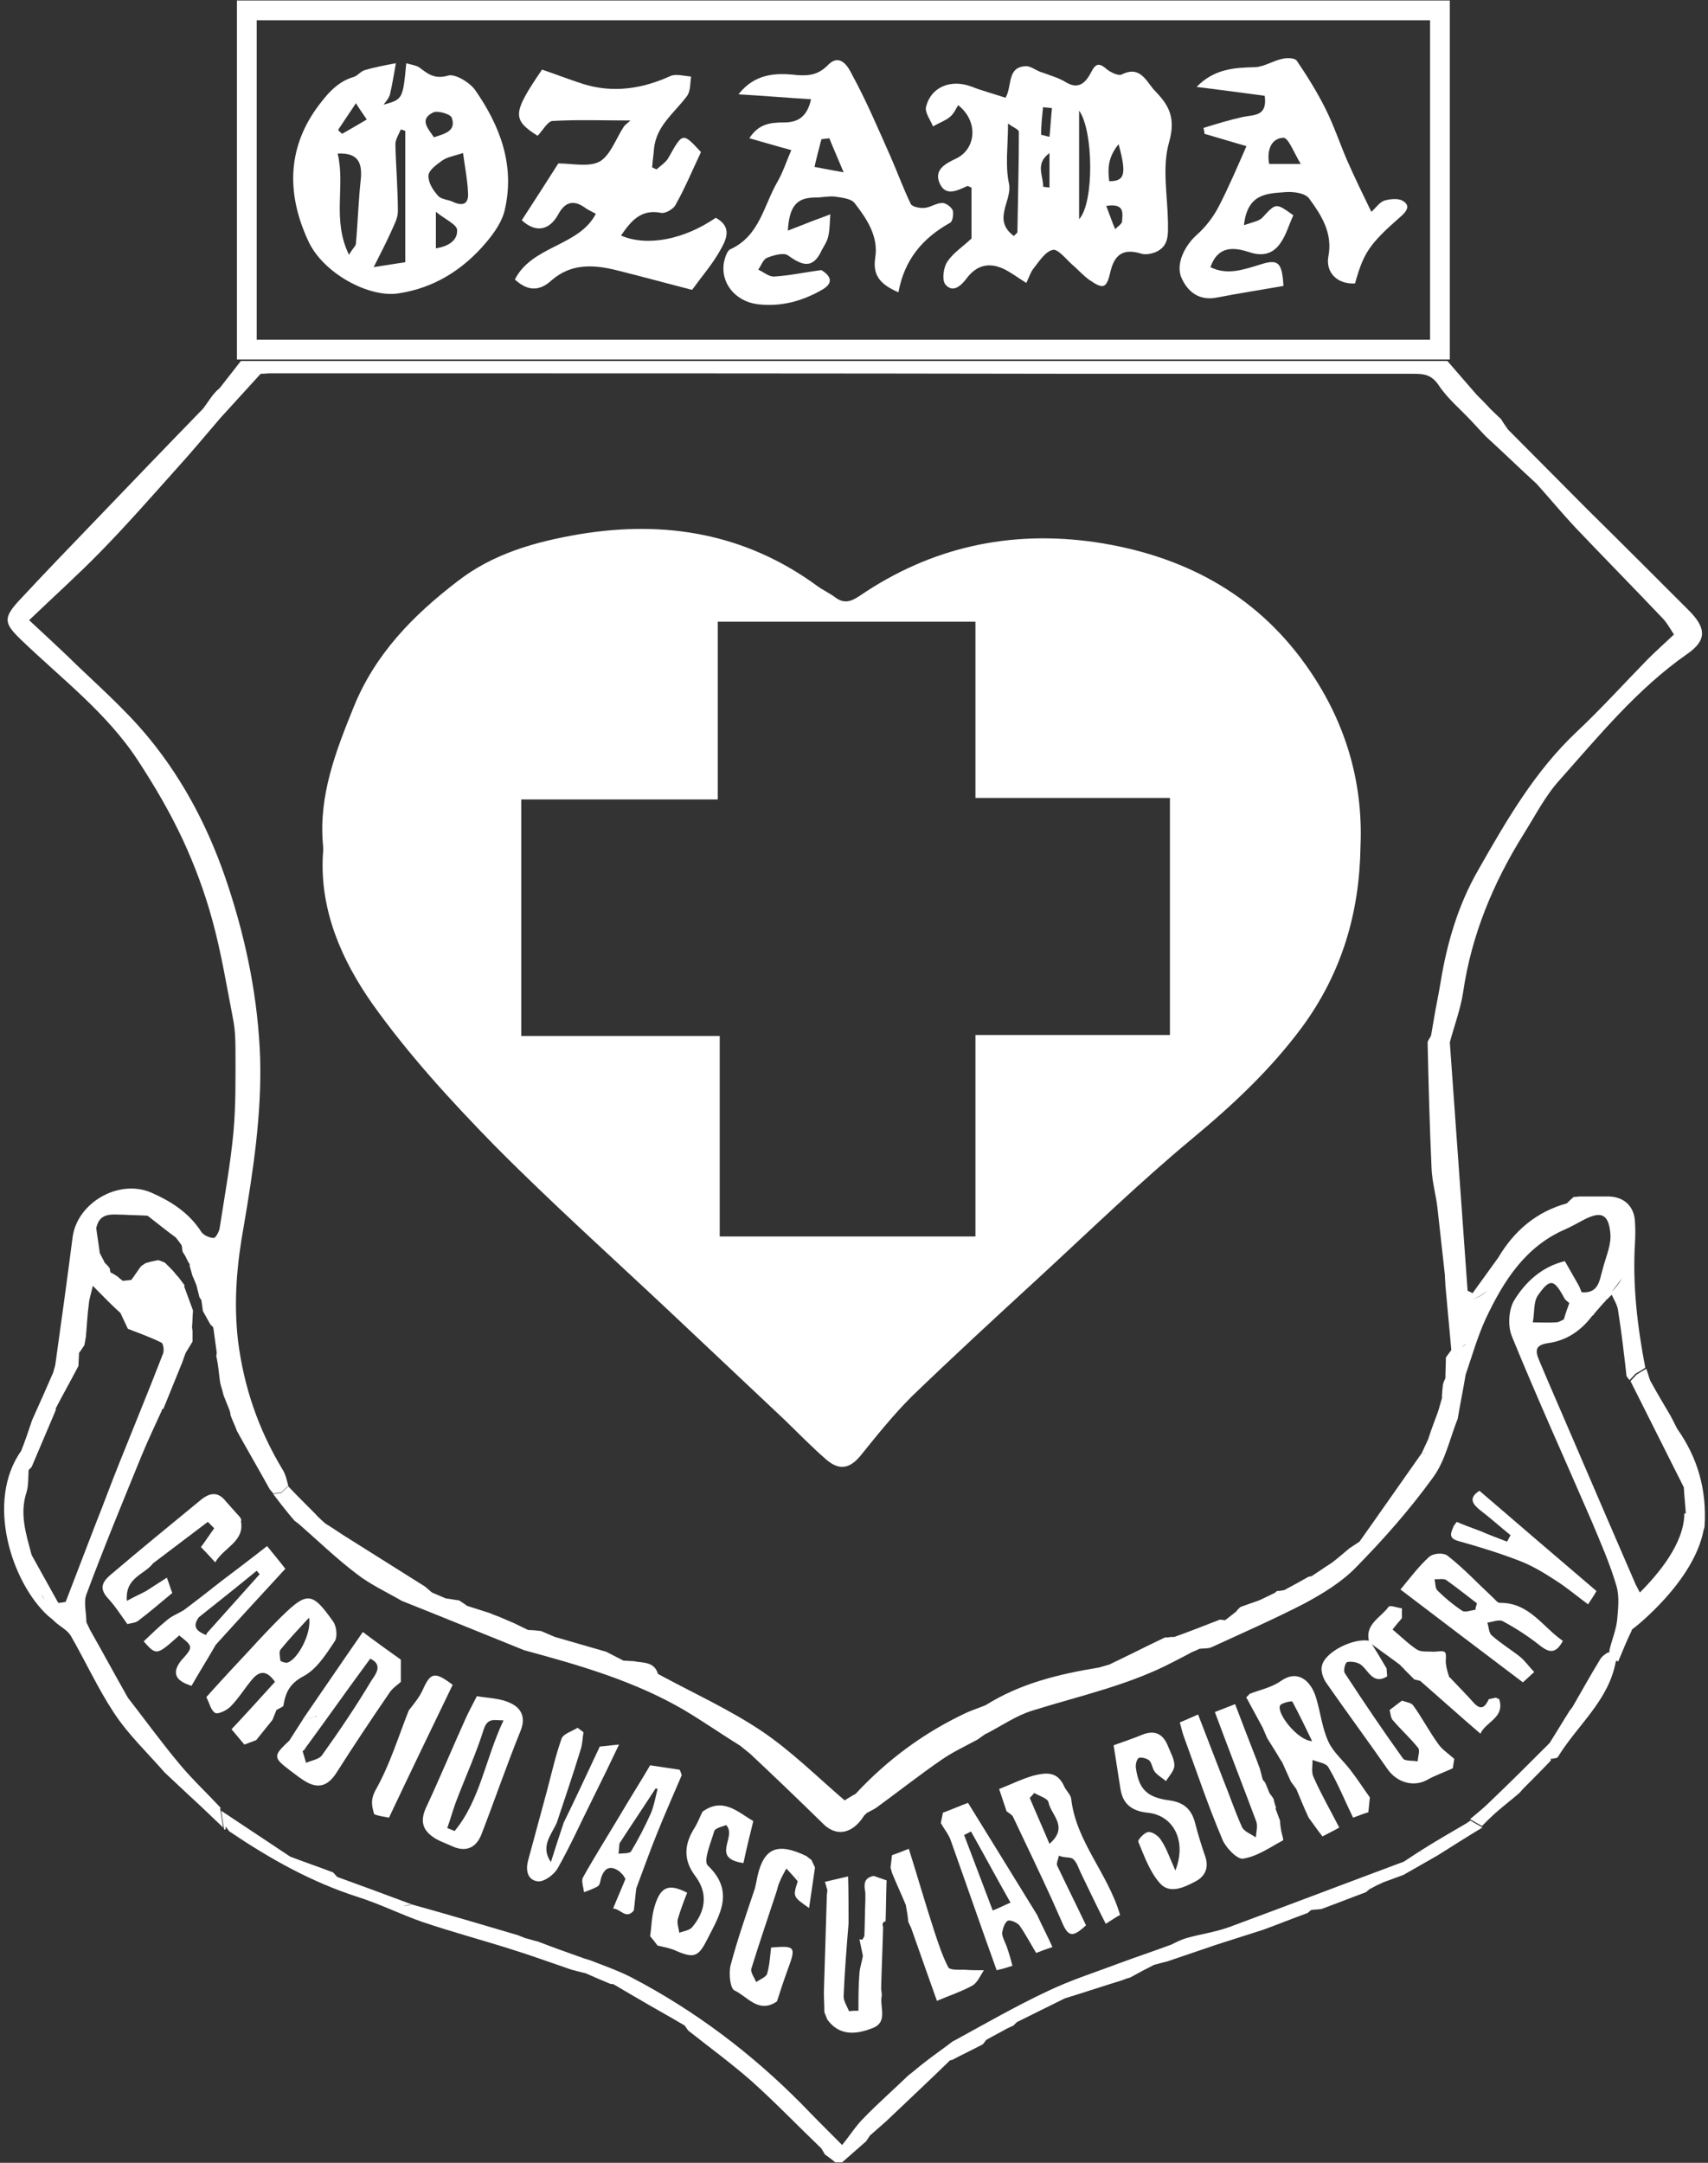 <?xml version="1.0" encoding="utf-8"?>
<svg version="1.1" xmlns="http://www.w3.org/2000/svg" xmlns:xlink="http://www.w3.org/1999/xlink" x="0px"
	 y="0px" width="346px" height="438px" viewBox="0 0 346 438" style="enable-background:new 0 0 346 438;" xml:space="preserve">
<rect x="0" y="0" width="346" height="438" fill="#333333" stroke="none"/>
<style type="text/css">
	.st0{fill:#fff;}
</style>
<g>
	<path class="st0" d="M75.3,203.1c7.3,10.3,16,19.8,24.9,28.9c11.7,11.8,24.1,22.9,36.2,34.3c7.5,7.1,15,14.1,22.5,21.2
		c2.8,2.7,5.5,5.5,8.5,8.1c2.7,2.3,4.8,1.8,7-0.9c3.3-4.1,6.6-8.2,10.3-11.9c8.5-8.2,17.2-16.2,25.9-24.2
		c10.2-9.4,20.2-19.1,30.9-28c8.2-6.8,15.8-13.9,22.2-22.5c8.1-11,11.7-23.2,11.9-36.6c0.6-13.6-3.3-26-11.2-37
		c-10.4-14.5-25.1-22.1-42.5-24.7c-17.3-2.5-33.3,1-47.8,10.9c-1.8,1.2-3.2,1.6-5,0.2c-1.1-0.8-2.4-1.4-3.5-2.2
		c-14.6-10.7-30.9-13.4-48.3-10.5c-8.8,1.5-17.4,3.9-24.6,9.5c-9,6.9-16.7,14.7-21.1,25.6c-3.6,8.9-7,17.7-6.2,27.5
		c0.1,0.8,0.1,1.6,0,2.4C64.8,184.5,69.3,194.5,75.3,203.1z M105.6,161.9c13.2,0,26.4,0,39.8,0c0-12,0-23.9,0-36
		c17.5,0,34.8,0,52.2,0c0,11.9,0,23.6,0,35.7c13.2,0,26.1,0,39.4,0c0,16.1,0,31.9,0,48c-12.9,0-25.9,0-39.4,0c0,14,0,27.3,0,40.8
		c-17.3,0-34.4,0-51.8,0c0-13.4,0-26.8,0-40.6c-13.6,0-26.8,0-40.2,0C105.6,193.6,105.6,177.9,105.6,161.9z"/>
	<path class="st0" d="M339.8,289.4L339.8,289.4c-0.5-0.9-0.9-1.8-1.4-2.7l0,0c-1.4-2.4-2.8-4.7-4.1-7.1c-0.3-0.8-0.5-1.6-0.8-2.4
		c-0.7,0.4-1.4,0.8-2,1.2c-0.4,0.4-0.8,0.9-1.2,1.3c3.6,7.2,7.2,14.3,10.8,21.5c0.1,1.8,0.3,3.5,0.4,5.3h-0.3c0,6-5.2,12.2-9,16
		c-0.3-0.5-0.5-1-0.8-1.5c-4.2-9.7-8.4-19.4-12.6-29.2c-2.3-5.4-4.7-10.8-7-16.3c-0.8-1.9-0.9-3.1,1.8-3.5c3.7-0.5,6.7-2.5,9-5.6
		c0.1,0,0.3-0.1,0.3-0.3c0.8-0.9,1.6-1.9,2.5-2.8l-0.1-0.2l0.2,0.1l0,0l0,0l0,0l0,0c0.3-0.3,0.7-0.7,1-1c0.5,1.1,1.2,2.2,1.3,3.3
		c0.7,4.4,1.2,8.8,1.7,13.2c0.2,0.3,0.4,0.5,0.6,0.8c0.4-0.4,0.8-0.9,1.2-1.3l0,0c0.7-0.4,1.4-0.8,2-1.2c-1.6-8.3-2.6-16.7-2.1-25.2
		c0.1-1.5,0.1-3,0-4.5c-0.2-3.1-2.3-5-5.5-5c-0.5,0-1,0-1.4,0c-0.9,0-1.8,0-2.7,0c-0.5,0-1,0-1.4,0c-0.5,0-0.9,0.1-1.4,0.1
		c0,0.1,0.1,0.3,0.1,0.4c0-0.2-0.1-0.3-0.1-0.4c-0.5,0.4-0.9,0.8-1.4,1.3c-6.2,1.7-10.7,5.6-13.9,11l0,0c0.1,0.4,0.1,0.9,0.1,1.3
		c0-0.4,0-0.9-0.1-1.3c-1.7,2.4-3.5,4.8-5.2,7.2c-0.3-0.2-0.7-0.4-1-0.5c-1.2-16.8-2.4-33.6-3.6-50.3c0.9-3.4,2.2-6.8,2.7-10.2
		c1.7-11.6,6.1-22.1,12.2-31.9c2.4-3.8,4.4-7.8,7.4-11.1c8-9,15.7-18.4,25.7-25.4c4.1-2.8,4-5.3,0.4-8.9
		c-6.8-6.8-13.6-13.6-20.5-20.4c-5.4-5.4-10.7-10.8-16.1-16.2c-0.5-0.7-1-1.4-1.4-2.1c-0.7-0.7-1.4-1.3-2.1-2c-0.9-1-1.9-2-2.9-3
		l-5.9-6.8H48.8l-4.3,5.5c-1.4,1.1-2.3,2.8-3.4,4.2c-7.3,7.5-14.5,15-21.6,22.4c-5.3,5.5-10.6,11-15.8,16.6
		c-3.1,3.4-2.8,4.5,0.5,7.7c8.2,7.9,17.5,14.9,23.8,24.6c3.4,5.2,6.5,10.5,9.1,16.1c2.4,5.2,4.4,10.6,5.9,16.1
		c1.8,6.5,2.9,13.3,4.2,20c0.4,2,0.5,4.1,0.5,6.2c0,5.6,0.1,11.1-0.4,16.7c-0.6,6.5-1.8,13-2.8,19.5c-0.1,0.7-0.8,2-1.2,2
		c-0.8,0-2-0.5-2.5-1.2c-2.5-3.9-6.1-6.2-10.2-8c-6.6-2.8-15,2.1-15.9,9.1c-1.1,8.6-2.3,17.2-3.5,25.8c-0.1,0.5-0.3,1-0.4,1.5
		c-1.4,3.2-2.8,6.4-4.3,9.7c0.2,0.2,0.4,0.5,0.6,0.7l0,0c-0.2-0.2-0.4-0.5-0.6-0.7c-0.7,2.1-1.4,4.2-2.2,6.2
		c-7.3,10.3-1.9,26.7,5.4,33.4l0.1-0.1l0,0l0,0l-0.1,0.1c0.5,0.4,1,0.8,1.5,1.3c1,0.9,2.4,1.6,3.1,2.7c3,5.2,5.5,10.7,8.8,15.7
		c2.9,4.4,6.8,8.1,10.3,12.1l0,0l0,0l0,0l0,0c1.6,1.5,3.1,2.9,4.7,4.4c2.4,2.2,4.8,4.5,7.1,6.7c-0.2-1.3-0.4-2.5-0.6-3.8
		c0.1-0.1,0.1-0.2,0-0.3c-1.2-0.6-2.5-1.1-3.7-1.7c1.2,0.6,2.5,1.1,3.7,1.7c-2.7-2.9-5.6-5.6-8.1-8.6c-3.7-4.4-7.1-9.1-10.6-13.6
		c-2.6-4.6-5.1-9.2-7.7-13.8c-0.2-0.5-0.5-1-0.7-1.5c0-1.9-0.6-4,0-5.6c3.5-9.4,7.3-18.6,11.1-27.9c1.3-3.2,2.8-6.3,4.2-9.4
		c0-0.2,0.1-0.3,0.3-0.3c1.3-3.2,2.6-6.4,3.9-9.6c0.2-0.6,0.4-1.2,0.6-1.7c0.5-0.8,0.9-1.5,1.4-2.3c0-0.7,0-1.4,0-2.1l0,0
		c0-0.3-0.1-0.6-0.1-0.9v0.1c0.1-1.1,0.1-2.3,0.2-3.4c-0.6-1.6-1.2-3.3-1.8-4.9c0-0.1,0.2-0.2,0.1-0.2c-0.1-0.1-0.2-0.3-0.3-0.4
		c-0.3-0.4-0.6-0.8-0.9-1.2c-0.5-0.5-0.9-1.1-1.4-1.6l0,0c-0.5-0.5-0.9-0.9-1.4-1.4c-0.5-0.2-0.9-0.4-1.4-0.5
		c-0.5,0.1-0.9,0.2-1.4,0.3c-0.4,0.1-0.7,0.2-1.1,0.3c-0.3,0.2-0.6,0.4-0.9,0.6c-0.7,0.9-1.3,1.9-2,2.8c-0.6,0.1-1.1,0.1-1.7,0.2
		l0,0c-0.4-0.3-0.8-0.6-1.1-0.9c-0.5-0.3-0.9-0.6-1.4-0.8c0,0.6,0,1.1,0.1,1.5c-0.1-0.4-0.1-1-0.1-1.5c-0.1-0.3-0.1-0.6-0.2-0.9
		c-0.3-0.4-0.6-0.7-1-1.1c-0.3-0.7-0.7-1.3-1-2c-0.2-1.7-0.5-3.3-0.7-5c0.7-3.3,3.3-2.7,5.6-2.7c1.6,0.1,3.2,0.1,4.8,0.2
		c1.9,1.5,3.8,3,5.7,4.4c0.4,0.5,0.8,1,1.2,1.6c0.1,0.4,0.1,0.9,0.2,1.3c0.2,0.3,0.3,0.5,0.5,0.8l0.1,0.2c0.2,0.4,0.4,0.8,0.6,1.2
		c0.2,0.2,0.3,0.4,0.2,0.6c0.2,0.7,0.4,1.4,0.6,2.1c0.3,0.6,0.5,1.2,0.8,1.9c0.2,0.8,0.4,1.6,0.6,2.4c0.1,0.2,0.3,0.4,0.4,0.6l0,0
		c0.1,0.7,0.2,1.5,0.3,2.2c0.5,0.9,1,1.8,1.5,2.7c0.2,0.2,0.4,0.4,0.6,0.6c0,0.2,0.1,0.5,0.1,0.7c0.2,1.5,0.4,3,0.6,4.4
		c0,0.2,0,0.4-0.1,0.6l0,0c0.1,0.5,0.2,1,0.3,1.6l0,0c0.1,0.4,0.2,0.8,0.3,1.2c-0.1-0.4-0.2-0.8-0.3-1.2c0.2,1.3,0.3,2.6,0.5,3.9
		c0.2,0.9,0.5,1.7,0.7,2.6c0.4,1,0.8,2,1.2,3c0.1,0.3,0.2,0.7,0.2,1c0.4,1.1,0.9,2.1,1.3,3.2c2.2,4,4.5,7.9,6.7,11.9
		c0-0.1,0.1-0.1,0.1-0.2c0,0.1-0.1,0.2-0.1,0.2c0.2,0.2,0.4,0.4,0.6,0.7c0.5,0,1.1-0.1,1.6-0.1c0.5-0.5,1-0.9,1.5-1.4
		c-0.3-1.1-0.5-2.2-1.1-3.2c-4.9-8.1-7.9-16.7-9.1-26.3c-0.9-8-0.2-15.5,1.2-23.2c1.9-11.2,3.6-22.4,3.3-33.8
		c-0.4-11.9-2.7-23.4-6.4-34.7c-3.6-11.1-8.8-21.3-16.1-30.2c-5-6.1-11.1-11.3-16.8-16.9c-2.3-2.2-4.7-4.4-7.5-7
		c4.9-4.7,9.8-9.1,14.3-13.7c5.3-5.4,10.3-11.1,15.4-16.8c3.1-3.4,6-6.9,9-10.4l0,0c2.7-3,5.5-6,8.2-9c0.7,0,1.4-0.1,2.1-0.1
		c55,0,110.1,0,165.1,0.1c22.2,0,44.3,0,66.5,0c2.2,0,3.6,0.3,5,2.4c1.8,2.7,4.5,4.9,6.7,7.3l0,0c0.9,1,1.8,1.9,2.7,2.9l0,0
		c3.5,3.2,6.9,6.5,10.4,9.7c2.6,2.9,5.1,5.9,7.7,8.7c5.9,6.2,11.8,12.2,17.7,18.4c0.9,0.9,1.5,2,2.4,3.4c-1.8,1.7-3.6,3.3-5.3,5
		c-4.8,4.9-9.4,10-14.4,14.7c-8.5,8-14.2,17.9-19.9,27.9c-4.1,7.1-6.4,14.9-7.7,23c-0.4,2.4-0.9,4.7-1.3,7.1
		c-0.2,1.2-0.4,2.3-0.6,3.5c0.5,0.8,1.2,1.6,1.8,2.3c-0.6-0.8-1.3-1.5-1.8-2.3c-0.2,0.5-0.7,1-0.7,1.5c0.2,8.5,0.4,16.9,0.8,25.4
		c0.1,2.7,0.9,5.4,1.2,8.1c0.5,4.5,1,9,1.5,13.5c0,0.7,0.1,1.4,0.1,2.1l0,0c0.4,4.4,0.8,8.7,1.2,13.1c0.2,0.3,0.5,0.5,0.7,0.8
		c0.2-0.1,0.4-0.2,0.5-0.2c-0.2,0.1-0.4,0.1-0.5,0.2l0,0c-0.2-0.3-0.5-0.5-0.7-0.8c-0.4,0.5-0.7,1-1.1,1.5c0,1.4-0.1,2.8-0.1,4.2
		c-0.2,0.4-0.4,0.9-0.5,1.3c-0.1,0.9-0.2,1.8-0.2,2.8c-0.3,0.9-0.5,1.8-0.8,2.7l0,0c-0.7,1.9-1.4,3.7-2,5.6
		c-0.4,0.9-0.9,1.9-1.3,2.8c0.3,0,0.5,0,0.8,0.1c-0.2,0-0.5-0.1-0.8-0.1c-3.2,4.6-6.5,9.2-9.7,13.8c-1,1.4-1.9,2.7-2.9,4.1
		c-0.7,0.5-1.4,0.9-2.1,1.4c-1.1,0.9-2.2,1.9-3.4,2.8l0,0c-0.7,0.5-1.4,0.9-2.1,1.4l0,0c-0.7,0.5-1.4,0.9-2.1,1.4
		c-0.2,0-0.4,0.1-0.6,0.1c-1.6,0.9-3.2,1.8-4.9,2.7c-0.5,0.1-1,0.2-1.5,0.2c-0.2,0.1-0.3,0.3-0.5,0.4c-1,0.5-1.9,0.9-2.9,1.4
		c-1.3,0.5-2.6,0.9-3.9,1.4c-0.1,0-0.2,0.1-0.3,0.2c-0.2,0.2-0.3,0.3-0.5,0.5l-0.1,0.2c-0.8,0.6-1.5,1.2-2.3,1.8
		c-0.4,0-0.8-0.1-1.1-0.1c-3.1,1.2-6.1,2.4-9.2,3.5c0.6,0,1.1,0.1,1.7,0.1c-0.5,0-1.1-0.1-1.7-0.1c-0.4,0-0.9,0-1.3,0.1
		c-0.2,0-0.4,0-0.6,0c-3.8,1.8-7.5,3.7-11.3,5.5c-0.7,0.2-1.4,0.4-2.1,0.6c-8,1.3-15.9,3.2-22.9,7.6c-1.2,0.5-2.4,0.9-3.6,1.4
		c-8.7,4-16.3,9.6-22.8,16.6c-0.8,0.4-1.5,0.9-2.2,1.3c-5.6-4.8-10.8-10-16.9-14.1c-6.6-4.4-13.9-7.7-20.9-11.5
		c-0.8-2.6-3.1-2.2-5-2.6c-0.7,0-1.4-0.1-2-0.1c-1.2-0.6-2.3-1.2-3.5-1.8c-3.5-1-6.9-2-10.4-3c-0.9-0.4-1.9-0.8-2.8-1.2l0,0
		c-0.9-0.1-1.8-0.2-2.6-0.2c-1-0.5-1.9-0.9-2.9-1.4c-0.9-0.4-1.9-0.8-2.8-1.2c-0.7-0.3-1.4-0.5-2-0.8l0,0c-1.6-0.5-3.1-1-4.7-1.5
		c-0.5-0.4-1-0.7-1.6-1.1c-0.9-0.1-1.8-0.3-2.7-0.4c-0.9-0.4-1.9-0.8-2.8-1.2l0,0c-0.5-0.4-0.9-0.8-1.4-1.2
		c-5.6-3.5-11.1-7-16.7-10.5l0,0l0,0c-1.1-0.7-2.2-1.5-3.4-2.2c-0.2-0.2-0.5-0.4-0.7-0.6c-0.5-0.5-1-0.9-1.4-1.4l0,0
		c-0.5-0.5-0.9-0.9-1.4-1.4c-1.4-1.4-2.8-2.8-4.1-4.2l0,0c-0.5,0.5-1,0.9-1.5,1.4l0.1,0.1l0,0l-0.1-0.1c-0.5,0-1.1,0.1-1.6,0.1
		c0.5,0.7,1.1,1.4,1.6,2.1l0,0c0.9,1.1,1.8,2.3,2.8,3.4c0.3,0.2,0.5,0.4,0.8,0.6c3.9,3.4,7.6,7,11.7,10.1c2.8,2.2,6.1,3.7,9.2,5.5
		c8.3,3.3,16.6,6.7,24.8,10l0,0l0,0c11.1,3,22.2,6.2,32.2,12c3.9,2.3,7.6,4.9,11.5,7.3c0.7,0.6,1.4,1.1,2.1,1.7
		c4.9,4.6,9.7,9.2,14.5,13.9c2.8,3,6.2,2.4,8.6-1.5c0.2-0.1,0.3-0.2,0.4-0.4l0,0c0.7-0.4,1.4-0.7,2-1.1l0,0
		c4.4-3.2,8.7-6.6,13.2-9.7c2.3-1.6,4.9-2.8,7.3-4.1c0.6-0.4,1.1-0.8,1.7-1.2h0.1c3.1-1.6,6.1-3.7,9.4-4.7c9.6-3,19.4-5.1,28.4-9.8
		c1.3-0.7,2.6-1.3,3.8-2c0.5-0.2,1-0.4,1.6-0.7c0.8-0.1,1.7,0,2.4-0.3c6.3-2.9,12.7-5.7,18.9-8.9c3.7-2,7.5-4.3,10.4-7.3
		c5.6-5.7,10.9-11.7,15.6-18.2c2.5-3.4,3.4-7.9,5-11.9c0.5-3,1.1-5.9,1.6-8.9c1.3-3.8,2.4-7.7,4.1-11.4c3.6-7.6,8-14.6,16.2-18.1
		c1.1-0.5,2.2-1.1,3.3-1.7c3.7-2,5.3-1.5,5.7,2.4c0.3,2.4-0.9,4.9-1.5,7.3c-0.7,2.2-0.7,5.1-4.3,4.8c-0.2-0.5-0.4-1-0.6-1.4
		c-0.9-1.6-1.9-3.3-2.8-4.9c-4.6,1.1-8,4.2-10.3,8c-1.1,1.9-1.3,5.2-0.4,7.3c5.1,12.5,10.7,24.8,16.1,37.3c1.8,4.3,3.7,8.6,5,13
		c0.7,2.2,0.4,4.7,0.2,7c-0.2,2-1,3.9-1.5,5.9c-0.1,0.5-0.1,0.9-0.2,1.4c0.6,0.4,1.2,0.8,1.9,1.2c0.9-2.1,1.7-4.2,2.7-6.2
		c0-0.1,0.1-0.2,0.1-0.3l0,0c0.6-0.4,12.5-9.7,14.5-20.1c0.1-0.2,0.1-0.4,0.2-0.7C345.8,301.5,343.8,295.1,339.8,289.4z M12.6,278
		L12.6,278c-0.1-0.1-0.2-0.2-0.3-0.3C12.4,277.9,12.6,277.9,12.6,278z M8.9,323.9c-0.2-0.4-0.4-0.9-0.6-1.3
		C8.4,322.9,8.8,323.4,8.9,323.9c0.1,0.2,0.2,0.5,0.3,0.7C9.1,324.4,9.1,324,8.9,323.9z M24.4,265.9c0.5,1.1,1,2.1,1.5,3.2
		c2.3,0.9,4.6,1.7,6.8,2.8c0.4,0.2,0.6,1.7,0.3,2.3c-2.9,7.5-6,15-9,22.5c-1.6,4-3.1,8.1-4.7,12.1c-2,5.2-4,10.4-6,15.6
		c-0.5,0.1-1,0.2-1.5,0.2c-1.8-3.2-3.6-6.5-5.4-9.7l0,0c-1.1-4.2-2.5-8.3-1-12.8c0.4-1.4,0.3-3,0.4-4.4l0,0c0.2-0.2,0.4-0.4,0.6-0.6
		c1.6-3.8,3.2-7.5,4.8-11.3c0.1-0.2,0.1-0.4,0.1-0.6c-0.1-0.2-0.2-0.4-0.4-0.6c0.1,0.2,0.3,0.4,0.4,0.6c1.5-2.9,3.1-5.7,4.6-8.6
		c0-0.9,0.1-1.7,0.1-2.6c0.4-0.5,0.7-1,1.1-1.6c0.1-0.6,0.2-1.1,0.3-1.7c0.2-2.2,0.3-4.5,0.6-6.7c0.1-1.1,0.5-2.2,0.8-3.6
		C21,262.6,22.6,264.3,24.4,265.9z M106.2,333.8c0.1,0,0.1-0.1,0.1-0.1L106.2,333.8z M171.9,365.6L171.9,365.6L171.9,365.6
		L171.9,365.6z M175.4,364.4c0.2-0.2,0.4-0.4,0.5-0.7C175.8,363.9,175.6,364,175.4,364.4L175.4,364.4z M176.1,364.4
		c-0.2,0-0.5,0-0.7,0C175.6,364.4,175.9,364.4,176.1,364.4c0.3-0.4,0.6-0.7,0.8-1.1C176.6,363.5,176.4,363.9,176.1,364.4z
		 M296.1,272.8c0.3-0.2,0.6-0.4,0.8-0.7C296.8,272.4,296.5,272.6,296.1,272.8z M301.3,261.4c-0.9,0.8-1.9,1.4-3.1,1.8
		c-0.1,1.4-0.3,2.7-0.4,4.1c0.1-1.4,0.3-2.7,0.4-4.1C299.3,262.8,300.4,262.1,301.3,261.4c0.5-0.5,1-1,1.4-1.6
		C302.1,260.4,301.8,260.9,301.3,261.4z M326.5,261.6L326.5,261.6c0.7-0.9,1.4-1.8,2.1-2.8C328,259.9,327.3,260.8,326.5,261.6z
		 M311.5,262.4c2.5-3.6,3.3-3.4,5.4,0.5c0.2,0.4,0.6,0.6,1,1l0,0c-0.4,1.1-0.8,2.2-1.1,3.3c-0.5,0.2-1,0.6-1.6,0.6
		c-1.6,0.1-3.2,0-4.7,0C310.9,265.9,310.6,263.8,311.5,262.4z"/>
	<path class="st0" d="M324,336.3c-1.9,3.1-3.6,6.2-5.4,9.3c-0.2,0.3-0.4,0.6-0.6,0.8c-1.4,2.2-2.7,4.4-4.1,6.6l0,0
		c-4,4-8.1,8.1-12.2,12c-1.2,1.2-2.6,2.3-3.9,3.4c0.8,0.5,1.6,0.9,2.4,1.4c0.9-0.9,1.8-1.8,2.8-2.7c1.6-1.4,3.3-2.7,4.9-4.1
		c1.8-2.3,3.7-4.7,5.5-7c0.3,0,0.5,0.1,0.8,0.1l0.1,0.1c0.4-0.1,1.1-0.1,1.3-0.4c3.9-6.4,10.2-11.3,11.7-19.2l0,0
		c0.1-0.3,0.3-0.5,0.4-0.8c-0.6-0.4-1.2-0.8-1.9-1.2C325.1,335,324.4,335.5,324,336.3z"/>
	<path class="st0" d="M45.7,369.9c0.4,0.4,0.6,1,1.1,1.2c8,5.4,16.4,10.1,25.8,13.1c4.4,1.4,8.6,3.5,12.9,5c5.9,2,11.9,3.6,17.9,5.5
		c4.2,1.3,8.3,2.8,12.4,4.2c0.9,0.2,1.8,0.5,2.8,0.7c1.6,0.7,3.2,1.4,4.9,2.1c0.2,0.1,0.5,0.1,0.7,0.1c1.6,0.9,3.2,1.9,4.8,2.8l0,0
		c3.2,1.9,6.5,3.7,9.7,5.6c0.2,0.3,0.5,0.7,0.7,1c4.3,3.4,8.8,6.7,12.9,10.3c4.9,4.4,9.4,9.1,14.1,13.6c0.2,0.4,0.5,0.8,0.7,1.2
		c0.4-0.1,0.9-0.2,1.3-0.4c-0.4,0.2-0.9,0.2-1.3,0.4c0.7,0.5,1.4,1,2.1,1.6c0.5,0,0.9,0,1.4,0c1.6-1.4,3.3-2.9,4.9-4.3
		c0.2-0.4,0.5-0.7,0.7-1.1c1.1-1,2.2-1.9,3.3-2.9c4.3-4.1,8.7-8.2,13-12.4h0.3c2.1-1.1,4.2-2.1,6.3-3.2l0,0c0.2-0.3,0.5-0.6,0.7-0.9
		c1.4-0.8,2.8-1.5,4.2-2.3c0.4-0.2,0.9-0.4,1.3-0.6c0.2-0.2,0.5-0.5,0.7-0.7c3.2-1.6,6.5-3.2,9.7-4.8c3.9-1.2,7.8-2.5,11.7-3.7
		c0.5-0.2,1-0.4,1.5-0.5l0,0c1.6-0.9,3.3-1.8,4.9-2.6l0,0c0.9-0.2,1.8-0.5,2.7-0.7c0.1-0.5,0.2-1,0.4-1.5c-0.2,0.5-0.3,1-0.4,1.5
		c3.3-1.1,6.7-2.3,10-3.4c3.1-1,6.3-2,9.4-3c3-1.1,6-2.3,9-3.4c0.2-0.2,0.5-0.4,0.7-0.6l0,0c0.7-0.1,1.4-0.1,2.1-0.2
		c3-1.1,6-2.3,9-3.4c0.2-0.2,0.5-0.4,0.7-0.6c0.9-0.5,1.9-1,2.8-1.4c1.4-0.5,2.7-1,4.1-1.5c2.3-1.3,4.7-2.7,7-4l0,0
		c3-1.9,6-3.8,9-5.6c-0.8-0.5-1.6-0.9-2.4-1.4c-0.4,0.2-0.7,0.5-1.1,0.7l0,0c-3.1,1.8-6.2,3.6-9.2,5.5c0.1,0,0.2,0,0.3,0.1
		c-0.1,0-0.2,0-0.3-0.1c-1.1,0.7-2.1,1.4-3.2,2.1l0,0c-11.8,4.4-23.6,8.9-35.5,13.3c-2.8,1-5.8,1.4-8.6,2.2c-1,0.3-2,0.8-3,1.3
		c-3.5,1.3-7.1,2.5-10.6,3.8c-4.8,1.8-9.8,3.4-14.4,5.6c-6.4,3-12.5,6.5-18.7,9.9c-0.2,0.1-0.4,0.2-0.6,0.3
		c-1.8,1.4-3.7,2.7-5.5,4.1c-1.2,0.9-2.3,1.9-3.5,2.8c-3,2.9-6.2,5.7-9.1,8.7c-1.5,1.5-2.7,3.4-4.3,5.4c-3.3-3.3-5.8-5.8-8.2-8.3
		c-10.2-10.3-21.6-18.9-34.4-25.6c-2.7-1.4-5.6-2.4-8.4-3.5l0,0c-0.4-0.1-0.9-0.3-1.3-0.4c-3.1-1.1-6.2-2.2-9.3-3.4
		c-0.9-0.2-1.7-0.5-2.6-0.7c-0.5-0.2-1-0.4-1.5-0.6c-0.9,0.1-1.8,0.1-2.7,0.2c0.9-0.1,1.8-0.1,2.7-0.2c-7.1-2.1-14.2-4.2-21.4-6.2
		c-0.6,0.1-1.2,0.3-1.8,0.3c0.6-0.1,1.2-0.3,1.8-0.3c-5.1-1.9-10.2-3.8-15.2-5.6l0,0c-0.3-0.3-0.5-0.6-0.8-0.9
		c-0.4,0.2-0.9,0.3-1.3,0.5c0.4-0.2,0.9-0.3,1.3-0.5c-2.9-1.1-5.8-2.1-8.7-3.2c-4.7-3.1-9.3-6.2-14-9.3c0.2,1.3,0.4,2.5,0.6,3.8h0.3
		L45.7,369.9z"/>
	<path class="st0" d="M307.9,362.9L307.9,362.9L307.9,362.9L307.9,362.9c2.1-2.1,4.2-4.2,6.2-6.3c0.1-0.2,0.1-0.4,0-0.6
		c-0.3,0-0.5-0.1-0.8-0.1C311.5,358.4,309.6,360.6,307.9,362.9z"/>
	<path class="st0" d="M269.1,357.9c1.9,3.2,3.3,6.7,5,10.2c1.1-0.4,2.1-0.8,3.1-1.1c0.1-1,0.2-2,0.3-3c-1.3-1.8-2.5-3.7-3.9-5.5
		c-1.5-2-3.5-3.6-4.5-5.8c-1.3-2.8-1.6-6-2.5-8.9c-1.1-3.6-3.8-5.7-7.1-3.4c-1.8,1.3-4.2,1.8-6.3,2.6l0,0c-0.3,0.3-0.5,0.5-0.8,0.8
		h0.1c1.1,2,2.2,4.1,3.3,6.1c0.3,0.7,0.6,1.4,0.9,2.1c0.7,1.1,1.3,2.1,2,3.2c0.3,0.5,0.6,1.1,1,1.6c0.6,1.3,1.2,2.7,1.8,4
		c0.4,0.5,0.7,1,1.1,1.5c0.8,1.9,1.6,3.9,2.5,5.8c0.9,1.2,1.7,2.4,2.8,3.8c1.1-0.6,2.2-1.1,3.4-1.8c-1.8-3.5-3.7-6.8-5.2-10.2
		c-0.5-1-0.2-2.3-0.2-3.5C267,356.9,268.6,357,269.1,357.9z M259.3,345.4c0.2-0.5,2.4-1,2.5-0.8c1.4,2.6,2.7,5.3,4,8
		C262.9,352.5,258.6,347,259.3,345.4z"/>
	<path class="st0" d="M289.5,315.3c-2.1,1.9-3.9,4.3-5.8,6.6c8.4,6.4,16.6,12.6,24.8,18.8c0.8-0.7,1.5-1.4,2.3-2.1
		c-1-1-1.8-2.2-2.9-3.1c-1.9-1.5-3.9-2.7-5.7-4.3c-0.6-0.5-0.6-1.7-0.9-2.6c1-0.1,2.3-0.7,3.1-0.3c2.6,1.4,5.1,3,7.5,4.9
		c2,1.6,3.3,1.7,4.7-0.9c-4.1-2.8-6.8-7.8-12.8-7.7c-0.5,0-1-0.8-1.5-1.2c-3-2.8-5.8-5.8-9-8.3C292.5,314.4,290.4,314.5,289.5,315.3
		z M298.9,326c-0.9,0.1-2.1,0.6-2.7,0.2c-1.8-1.2-3.5-2.6-5-4.1c-0.5-0.5-0.4-1.5-0.6-2.3c0.8,0.1,1.8-0.2,2.4,0.2
		c2.1,1.5,4.1,3.1,6.2,4.7C299,325.3,298.9,325.6,298.9,326z"/>
	<path class="st0" d="M277.4,332.4L277.4,332.4L277.4,332.4L277.4,332.4C277.3,332.4,277.4,332.4,277.4,332.4z"/>
	<path class="st0" d="M267.8,337.3c-0.3,1,0.2,2.5,0.8,3.4c4.1,5.9,8.4,11.7,12.5,17.6c1.9,2.7,5.3,3.7,8.1,2.1
		c1.6-0.9,3.4-1.5,5.1-2.3c0.1-0.6,0.2-1.3,0.3-1.9c-1.1-1-2.5-1.9-3.3-3.1c-1.8-2.5-3.2-5.2-5-7.7c-0.4-0.6-1.5-0.7-2.3-1
		c-0.8,0.6-1.7,1.3-2.5,1.9c0.2,0.7,0.2,1.5,0.6,2c1.7,2,3.6,3.7,5.2,5.7c0.4,0.5-0.1,1.8-0.1,2.7c-1-0.2-2.6,0-3-0.6
		c-4.1-5.7-8-11.5-11.8-17.3c-0.3-0.5,0.1-2.1,0.5-2.2c0.8-0.2,1.9,0,2.6,0.4c1.7,1.1,2.5,4.3,5.5,2.5c0-0.5-0.1-1-0.1-1.6
		c-1.1-1.9-2.2-3.7-3.4-5.6C274.4,331.6,268.5,334.4,267.8,337.3z"/>
	<path class="st0" d="M299.9,351.1c1.1-2.5,5-3.2,3.8-7c-0.2-0.1-0.5-0.2-0.7-0.3c-0.5,0.1-0.9,0.2-1.4,0.3c-0.7,1.5-1.5,2.4-3,0.8
		c-1.6-1.8-3.3-3.5-4.9-5.2h-0.1c-0.3-0.9-0.6-1.9-0.7-2.8c-0.1-0.8,0.2-1.9-0.2-2.3c-0.4-0.4-1.5-0.1-2.3-0.1
		c-1.1-0.1-2.4,0.1-3.3-0.4c-1.7-1.1-3.2-2.6-5-4.1c0.6-0.8,1.3-1.6,1.9-2.3c0-0.7,0-1.3,0-2c-0.9-0.1-2.5-0.7-2.7-0.3
		c-1.6,2.2-5,3.6-3.9,7.2c2.1,1.6,4.3,3.1,6.4,4.7h-0.1c0.3,0.3,0.6,0.5,0.8,0.8c0.2,0.2,0.3,0.3,0.5,0.5c0.5,0.5,1,1,1.5,1.5
		c0.4,0.1,0.8,0.2,1.2,0.3C291.6,343.8,295.6,347.4,299.9,351.1z"/>
	<path class="st0" d="M286.4,340l0.1-0.1l0,0l0,0L286.4,340z"/>
	<path class="st0" d="M300,310.1c-1.6-0.6-3.3-1.2-4.9-1.9c-0.2,0.3-0.4,0.5-0.6,0.8c-0.5,1.3-1.3,2.5,1,3.1
		c4.3,1.2,8.5,2.5,12.6,4.1c2.5,1,4.8,2.4,7.1,3.9c2.2,1.4,4.2,3.1,6.5,4.8c0.8-1.2,1.4-2.1,1.7-2.7c-8.1-6.9-15.9-13.6-23.7-20.3
		c-2.2,1.4-1.5,2.6,0.1,3.9c2.1,1.6,4.1,3.4,6.2,5.1c-0.2,0.4-0.5,0.9-0.7,1.3C303.5,311.5,301.8,310.9,300,310.1z"/>
	<path class="st0" d="M49.5,353.3c0.8-0.3,1.6-0.6,2.4-0.9c1.1-1.4,2.2-2.7,3.3-4.1c0.3-0.7,0.5-1.3,0.8-2c0.5-0.3,1-0.5,1.4-0.8
		c0.4-2.6,1.2-4.5,4-6c2.7-1.4,4.6-4.4,6.4-7.1c0.6-0.9,0.4-3-0.3-4c-4.3-6.1-5.3-6.1-10.6-0.9c-2.1,2.1-4.1,4.2-6.1,6.4
		c-2.8,3-5.6,6-8.3,9c-0.2,0.3-0.5,0.5-0.7,0.8c0.6,1.1,0.9,2.7,1.8,3.2c0.6,0.3,2.3-0.5,3.1-1.3c1.6-1.6,2.8-3.6,4.3-5.4
		c1.4-1.7,2.9-2.2,4.7,0.4c-2.8,3.1-5.7,6.3-8.8,9.6C47.8,351.3,48.7,352.3,49.5,353.3z M56.8,334.1c1.7-2.1,3.5-4,5.8-6.5
		c0.6,3.2-2.4,8.6-4.4,9.1c-0.4,0.1-1.3-0.2-1.4-0.4C56.7,335.5,56.5,334.5,56.8,334.1z"/>
	<path class="st0" d="M58.7,358.5c1.2,0.9,2.3,1.8,3.6,2.5c2.5,1.3,4.3,0.4,5.8-1.9c3.5-5.5,7.1-10.9,10.8-16.3
		c0.6-0.9,1.5-1.5,2.3-2.2c0-1.5,0-3,0-4.5c-2.4-1.7-4.9-3.5-7.7-5.6c-4.1,5.9-8.1,11.8-12.1,17.6c0.8-0.1,1.7-0.3,2.5-0.4
		c0.1-0.1,0.1-0.2,0.2-0.3c0,0.1-0.1,0.2-0.1,0.3l0,0c-0.8,0.1-1.7,0.3-2.5,0.4l0,0c-0.1,0-0.2,0.1-0.2,0.2
		c-0.9,1.4-1.8,2.8-2.7,4.2C55.3,355.6,55.3,355.9,58.7,358.5z M61.8,354.1c4.4-6,8.7-12.1,13.2-18.2c2.8,1.3,0.9,3.4,0.2,4.5
		c-3.1,5.2-6.5,10.2-10,15.1c-0.6,0.8-2.1,1-3.2,1.5c-0.2-0.8-0.5-1.6-0.7-2.4C61.5,354.5,61.7,354.4,61.8,354.1z"/>
	<path class="st0" d="M150.6,377.3c0.6-2.8,1.3-5.7,2-8.5c-3.2-1.9-6.2-4.9-10.3-1.9c-0.5,1-0.9,2.1-1.5,3.1
		c-2.2,3.4-2.5,6.6,0.1,10c2.6,3.5,2,7.1-0.7,10.3c-0.5,0.6-1.7,0.8-2.6,1.1c-0.1-0.9-0.5-1.9-0.3-2.7c0.5-1.8,1.2-3.6,1.9-5.4
		c-3.7-1.9-5.4-1.3-6.6,2.8c-0.6,1.9-0.6,4-0.9,6c0.5,0.6,1,1.2,1.5,1.9c1.2,0.3,2.5,0.5,3.6,1c3.9,1.7,4.7,1.3,6.6-2.5
		c2.5-4.9,5.4-9.5,0-14.7c-1-0.9,0.6-4.6,1.3-7c0.2-0.6,1.7-0.9,2.4-1.2C149.4,372,143.8,376.3,150.6,377.3z"/>
	<path class="st0" d="M117.6,354.4c0.4-1.2,0.4-2.4,0.6-3.6c-0.4-0.3-0.8-0.6-1.2-0.9c-1.1,0.7-2.8,1.2-3.2,2.1
		c-1.2,3.3-2,6.9-2.9,10.3c-1.3,4.8-2.6,9.6-3.9,14.4c-0.6,2.1-0.1,4.1,2,4.3c1.3,0.1,3.3-1.4,4-2.7c2.5-4.4,4.6-9.1,6.9-13.7
		c1.9-3.8,3.7-7.5,5.5-11.3c-1.3,0.1-2.6,0.3-3.9,0.4c-2.4,5.1-4.8,10.3-7.3,15.4c-0.9,2.7-1.8,5.4-2.6,8c-2.2-3.2,0.1-5.5,1.2-8
		C114.4,364.3,116.1,359.3,117.6,354.4z"/>
	<path class="st0" d="M128.4,386.9c0.2-1.5,0.3-3,0.5-4.5c1.4-3.7,2.7-7.4,4.2-11.1c1.6-4,3.3-7.8,5-11.8c-0.1-0.4-0.3-0.8-0.4-1.1
		c-2-0.3-4-0.6-6-0.9c-2,3.4-4.1,6.7-6.1,10.1c-2.5,4.2-5.1,8.3-7.5,12.6c-0.4,0.7,0.1,2,0.2,3c1-0.4,2-0.7,2.8-1.2
		c0.5-0.3,0.5-1.2,0.7-1.8c0.7-2,1.9-2.5,3.7-1.2c0.2,0.2,0.4,0.4,0.6,0.6l0.1,0.1c0.2,0.3,0.3,0.5,0.5,0.8l0,0c-0.8,2-1.7,4-2.5,6
		C125.8,386.6,126.8,388.8,128.4,386.9z M128.8,378c-0.2-0.1-0.4-0.2-0.6-0.2C128.4,377.9,128.6,377.9,128.8,378L128.8,378z
		 M125.3,375.4c0.1-0.7,0.1-1.4,0.2-2.1c2.4-3.7,4.9-7.4,7.3-11.1c0.1,0,0.3,0,0.4,0.1c-0.4,1.6-0.7,3.3-1.3,4.8
		c-1.2,2.7-2.6,5.4-4.1,7.9C127.3,375.4,126.1,375.3,125.3,375.4z"/>
	<path class="st0" d="M48.3,306.9c-0.8-0.9-1.7-1.9-2.5-2.8c-1.7-2.2-3.4-1.8-5.3-0.2c-6.1,5-12.2,10-18.2,15.1
		c-1.6,1.4-2.2,2.7-0.5,4.6c1.5,1.6,2.7,3.5,4,5.3c0.7-0.2,1.5-0.2,2.1-0.6c2.4-1.8,4.7-3.8,7-5.7c-0.4-1-0.7-2.1-1.1-3.1
		c-1.4,0.9-2.8,1.8-4.2,2.7c-1.1,0.6-2.3,1.1-3.9,2c-0.4-4.8,3.6-5.3,5.3-7.6c3.7-2.8,7.4-5.6,11.1-8.4c0.4,0.4,0.9,0.9,1.3,1.3
		c-0.9,1.2-1.7,2.5-2.7,3.8c0.8,0.8,1.8,1.9,2.9,3.1c1.8-3.1,6-4.2,5.2-8.4l0.1-0.1C48.8,307.4,48.5,307.1,48.3,306.9z"/>
	<path class="st0" d="M251.8,376.4c2.8-0.4,5.5-2.3,8.1-3.7c0.2-0.1-0.3-1.4-0.4-2.2c-0.1-0.6-0.2-1.2-0.2-1.8
		c-0.3-0.8-0.6-1.6-0.9-2.4l0.1-0.2c-0.2-0.6-0.4-1.2-0.5-1.8c-0.3-0.4-0.5-0.8-0.8-1.1c-0.3-0.7-0.6-1.5-0.9-2.2
		c-0.2-0.2-0.3-0.4-0.5-0.6c-0.2-0.8-0.4-1.5-0.6-2.3l0,0c-0.3-0.7-0.5-1.4-0.8-2.1c-1.4-3.6-2.8-7.2-4.2-10.9
		c-1.5,0.6-3,1.2-4.1,1.6c2.9,7.8,5.7,15,8.4,22.2c0.3,0.9,0,2.1-0.1,3.2c-1-0.7-2.4-1.2-2.8-2.1c-1.4-3.1-2.5-6.4-3.8-9.6
		c-1.7-4.4-3.4-8.8-5.1-13.2c-1.4,0.6-2.4,1.1-3.7,1.6c0.3,1,0.5,2.1,0.9,3.1c2.5,6.8,4.8,13.7,7.6,20.3
		C248.1,374,250.6,376.6,251.8,376.4z"/>
	<path class="st0" d="M235.3,372.8c-0.5-0.9-1.7-1.8-2.6-1.8c-0.8,0-2.3,1.6-2.1,2c1.2,2.9,2.3,6,4.3,8.3c2,2.4,5,0.9,7.3-0.3
		c1.9-1,2.7-2.7,2-4.9c-0.8-2.3-1.5-4.6-2.1-6.9c-0.7-2.8-2.3-4.2-5.2-4.6c-4.6-0.6-6.2-2.3-6.8-6.6c-0.1-0.7,0.2-1.8,0.6-2
		c0.5-0.2,1.6,0.1,2.1,0.5c0.6,0.6,0.6,1.7,1.2,2.4c0.6,0.7,1.5,1.2,2.2,1.8c0.6-1,1.7-2.1,1.7-3.2c0-1.3-0.8-2.6-1.3-3.9
		c-1-2.5-2.7-3.3-5.2-2.3c-1.9,0.8-3.8,1.4-5.7,2.1l-0.1,0.1c0.5,3,0.9,5.9,1.4,8.9c0.5,3.1,2.5,4.4,5.5,4.7c5.1,0.5,8,5.6,5.6,11.7
		C236.9,376.1,236.3,374.3,235.3,372.8z"/>
	<path class="st0" d="M96.6,343.6L96.6,343.6L96.6,343.6L96.6,343.6z"/>
	<path class="st0" d="M87.7,372c1.1,0.8,2.4,1.2,3.7,1.8c2.9,1.4,5.1,0.5,6.2-2.5c2.7-7,5.1-14,7.9-20.9c1.1-2.8-0.1-4.6-2.1-5.5
		c-2-1-4.5-1-6.8-1.4c-0.8,1.6-1.7,3.2-2.4,4.8c-2.7,6-5.2,12-8,18C85.1,368.9,85.7,370.6,87.7,372z M92.6,364.3
		c1.8-4.7,3.9-9.3,5.4-14.1c0.8-2.4,2.1-1.8,4-1.8c-3.7,7.8-4.7,16.1-9.9,22.4c-0.5-0.2-1-0.4-1.5-0.6
		C91.3,368.3,91.8,366.3,92.6,364.3z"/>
	<path class="st0" d="M78.8,368.1c4.3-9.1,8.6-18,12.9-26.9c-3.7-2.8-4.5-2.5-6.1,1.1c-0.7,1.5-1.8,2.8-2.8,4.1
		c-2.1,5.3-3.8,10.9-6.6,15.9c-1.2,2.1-0.9,3.4-0.4,5.1C76.8,367.8,77.8,367.9,78.8,368.1z"/>
	<path class="st0" d="M163.9,386.4c0.4-2.8,0.8-5.5,1.2-8.2c-0.2-0.5-0.5-1-0.7-1.5c-0.3-0.3-0.7-0.5-1-0.8c-6.2-3-9-1.6-10.2,5.3
		c-0.1,0.5-0.2,0.9-0.3,1.3c-1.7,5.1-3.5,10.2-4.9,15.5c-0.4,1.6-0.1,4.7,0.8,5.1c2.6,1.2,4.9,4.8,8.6,2.2c0.7-2.2,1.4-4.3,2.2-6.5
		c1.7-4.6,1.5-4.8-3.4-4.4c-0.2,1.8-0.3,3.6-0.8,5.3c-0.2,0.7-1.4,1.1-2.2,1.7c-0.4-0.9-1.2-2-1-2.7c1.6-5.2,3.4-10.4,5.1-15.6
		c0.2-0.6,0.3-1.3,0.6-1.9c0.4-1,0.9-1.9,1.4-2.8c0.8,0.9,1.6,1.7,2.3,2.6C160.6,384.1,160.6,384.1,163.9,386.4z M161.9,379
		c-0.1,0.6-0.2,1.3-0.3,1.9l0,0C161.6,380.4,161.8,379.8,161.9,379z"/>
	<path class="st0" d="M204.1,389c0.4-0.3,1.9,0.3,2.4,0.9c1.2,1.7,2.2,3.6,3.4,5.6c1-0.4,2.1-0.8,3.3-1.2c-1-2.2-2.1-4.3-3.1-6.5
		c-4.6-7.5-9.2-14.9-14-22.7c-1.4,0.5-3.2,1.3-5.1,2c-0.1,0.7-0.3,1.4-0.4,2.1c0.7,1.3,1.7,2.4,2.1,3.8c3.1,8.7,6.1,17.4,9.2,26
		c1.3-0.3,2.3-0.6,3.2-0.9c-0.3-1.1-0.6-2.3-1-3.4c-0.3-1.1-1-2.1-1.1-3.2C203.1,390.8,203.4,389.5,204.1,389z M201.1,386.9
		c-2-5.3-3.9-10.3-5.8-15.3c0.5-0.2,1-0.5,1.4-0.7c2.6,4.6,5.1,9.3,8,14.4C203.3,385.9,202.4,386.4,201.1,386.9z"/>
	<path class="st0" d="M192.1,398.4c-1.2-2.3-2-4.8-2.8-7.2c-1.8-5.5-3.4-11.1-5.2-16.8c-1.5,0.6-2.5,1-3.4,1.3
		c-0.1,0.8-0.2,1.6-0.3,2.5c0.1,0.4,0.2,0.7,0.3,1.1c0.9,2.2,1.9,4.3,2.8,6.5c0.2,1.1,0.4,2.3,0.5,3.4c0.2,0.4,0.4,0.9,0.6,1.3
		c1.7,4.8,3.4,9.7,5.2,14.7c2.6-1.1,5-1.9,7.2-3.1c1-0.6,1.6-2,2.3-3.1c-1.3,0-2.6,0-3.9-0.1C194.3,398.9,192.4,399,192.1,398.4z"/>
	<path class="st0" d="M217.4,376.5c0.8,0.7,1.1,1.9,1.6,2.9c1.6,3.3,3.2,6.7,5,10.2c1.4-0.9,2.3-1.5,2.9-1.8
		c-2.5-8.5-8.9-14.8-9.9-23.5c-0.1-0.9-1.1-1.7-1.5-2.7c-1.4-3-3.8-2.6-6.2-2c-2.4,0.7-4.6,1.8-6.9,2.7c0.5,1.5,1,3,1.5,4.5l0,0
		c0.5,0.4,1.1,0.7,1.3,1.1c2.7,5.7,5.4,11.3,8,17c0.6,1.4,1.3,2.9,1.9,4.3c1.3,3.1,2.2,3.2,4.9,0.7c-1.9-4-3.9-8-5.8-12
		c-0.3-0.5,0.2-1.4,0.3-2.1C215.6,376.3,216.9,376,217.4,376.5z M212.6,373.4c-1.3-3.1-2.7-6.2-4-9.3c0.3-0.3,0.6-0.6,0.9-1
		c1,0.6,2.8,1.1,2.9,1.9C212.9,367.6,216.6,369.9,212.6,373.4z"/>
	<path class="st0" d="M38.8,341.4c1.6-2.8,3.3-5.5,4.9-8.3c4.7-5.2,9.5-10.4,14.1-15.4c-1.3-1.7-2.5-3.1-3.7-4.6
		c-3.3,2.6-6.1,4.7-9,6.9c-0.6,0.5-1.2,0.9-1.8,1.4c-2,1.6-4,3.1-6.1,4.7c-1.2,0.7-2.5,1.2-3.5,2.1c-1.6,1.3-3.1,2.8-4.6,4.2
		c2.6,2.9,2.6,2.9,7.2-1.2c2.9,2.3,2.9,2.3,0.3,5.2C34.8,338.8,35.5,340.4,38.8,341.4z M40.3,327.5c3.9-3.1,7.8-6.2,11.7-9.4
		c0.2,0.2,0.4,0.5,0.6,0.7c-3.4,3.8-6.9,7.7-10.3,11.5c-0.2,0.2-0.4,0.4-0.5,0.7l-0.1,0.1C40,330.4,38.8,329.5,40.3,327.5z"/>
	<path class="st0" d="M179.4,389.1c0.1-2.8,0.1-5.6,0.2-8.3c-0.9-0.3-1.7-0.6-2.6-0.9c-2.1,0.4-2,1.8-1.7,3.4c0,0.5,0,1,0,1.5
		c-0.1,2.4-0.1,4.8-0.2,7.3c-0.1,0.2-0.3,0.5-0.4,0.7c-0.2,0-0.4,0-0.6-0.1c0.2,1.1,0.5,2.3,0.7,3.4l0,0c-0.2,1.2-0.6,2.3-0.7,3.5
		c-0.2,2.5-0.2,5-0.2,7.6c-0.6,0-1.3,0-1.9,0.1c-0.4-1-1.1-2-1.1-3c0.2-5,0.6-9.9,1-14.8c0-3.2,0-6.3-0.1-9.5
		c-1.6,0.4-3.1,0.7-4.7,1.1c0.2,0.5,0.3,1.1,0.5,1.6c0,0.4-0.1,0.8-0.1,1.1c-0.2,6.5-0.4,13.1-0.6,19.6c0,1.4,0.1,2.8,0.1,4.1
		c0.2,0.5,0.4,1,0.6,1.5c2.5,3.4,5.9,3,9.2,1.7c3.1-1.2,1.4-4.2,1.8-6.4c0.1-0.5-0.1-1.1-0.1-1.7c0.1-4.1,0.3-8.3,0.4-12.4
		c-0.1-0.2-0.1-0.4-0.1-0.7C179.1,389.1,179.3,389.1,179.4,389.1z"/>
	<path class="st0" d="M293.6,0.1H48v72.7h245.7V0.1z M289.6,68.8H52V4.1h237.7V68.8z"/>
	<path class="st0" d="M192.4,23.7c0.8-0.6,1.2-1.6,1.7-2.4c4.2,3.3,3.6,8.9-0.4,10.8c-2.1,1-4.5,2.2-3.4,4.9
		c1.2,2.9,3.6,1.6,5.6,0.7c0.2-0.1,0.4,0.1,0.9,0.3c0,3.5,0,7.1,0,10.3c-1.8,1.7-3.7,2.9-4.9,4.7c-0.8,1.2-1.1,3.7-0.4,4.6
		c1.6,1.9,3.3,0.1,4.3-1.2c2-2.7,4.5-3.3,7.4-2c1.5,0.7,2.8,1.7,4.7,2.9c0.6-1.2,0.9-2.3,1.6-3.1c1.1-1.4,2.3-3.3,3.8-3.6
		c1-0.2,2.6,1.8,3.8,2.9c1.2,1,2.3,2.3,3.6,3.2c2.9,2,3.5,1.7,4.3-1.9c0.9-3.5,2.8-4.5,6.3-3.4c0.8,0.2,1.9,0,2.7-0.3
		c2.9-1.2,2.6-3.7,2.6-6.2c-0.1-5.4-1.2-11,0.2-16c1.2-4.2,0.5-6.8-2-9.6c-0.4-0.4-0.8-0.9-1.2-1.3c-1.6-2-2.9-4.7-6.4-2.9
		c-0.6,0.3-2.1-0.4-2.9-1c-1.6-1.4-2.3-1.4-3.3,0.6c-0.9,1.7-2.3,3.6-5,2c-1.4-0.9-3.2-1.4-4.8-2c-1.2-0.3-2.3-1.3-3.3-1.3
		c-4,0.1-2.8,4-4.2,6.4c-2.4-0.8-4.7-1.4-7-2.3c-4.1-1.5-8.1,0.1-9.1,4.1c-0.3,1.2,0.9,2.7,1.4,4C190.4,24.8,191.6,24.4,192.4,23.7z
		 M226.6,29.2c1.7,6.2,1.2,7.5-1.9,7.5C224.4,34.2,224.4,31.9,226.6,29.2z M227.3,44.9c-0.1,0.5-0.9,1-1.4,1.5
		c-0.6-1.4-1.1-2.9-1.8-4.7C227.9,41.1,227.4,43.2,227.3,44.9z M218.6,22.4c2.9,4,3.1,18.6,0,22C218.6,36.7,218.6,29.9,218.6,22.4z
		 M211.3,21.7c0.6,0.1,1.2,0.1,1.8,0.2c-0.2,1.9-0.3,3.9-0.5,5.8c-0.6-0.1-1.1-0.3-1.7-0.4C210.9,25.5,211.1,23.6,211.3,21.7z
		 M212.6,31c0,2.3,0,4.6,0,7c-0.4-0.1-0.9-0.1-1.3-0.2C211.4,35.6,209.6,33.2,212.6,31z M204.4,37.2c-0.8-3.6-0.2-7.6-0.2-12.2
		c1,0.8,2.2,1.2,2.2,1.7c0,6.8-0.2,13.5-0.3,20.3c0,0.2-0.3,0.3-0.7,0.8C200.9,44.5,205.1,40.7,204.4,37.2z"/>
	<path class="st0" d="M80.8,59.4c7.2-1.1,13-4.8,17.6-10.2c1.7-2,3.4-4.4,3.9-6.9c2-8.9-1-16.8-6-24c-1.1-1.6-4.1-3.4-5.5-3
		c-2.7,0.8-4.1-0.3-5.8-1.6c-0.7-0.5-1.8-0.6-2.7-0.9c-0.7,7.3-0.7,7.3-4.6,8.4c0.5-0.7,1.1-1.3,1.3-2.1c0.5-2.1,0.8-4.2,1.2-6.3
		c-2.1,0.4-4.3,0.8-6.3,1.4c-0.8,0.2-1.5,1.2-2.3,1.4c-3.5,1-5.7,3.9-7.6,6.5c-5.9,8.4-5.8,17.5-1.6,26.6
		C65.4,55.4,74.9,60.4,80.8,59.4z M88.3,50.3c0-2.3,0-4.2,0-7.4c2,1.6,4.3,2.6,4.3,3.7C92.7,48.8,90.7,49.9,88.3,50.3z M94.8,38.9
		c0.2,2.2-0.8,3-3,2c-1-0.5-2.5-0.5-3.1-1.3c-1-1.1-2-2.7-1.9-4.1c0.1-1.1,1.7-2.2,2.8-3c1-0.7,2.3-0.9,4.2-1.5
		C94.2,34,94.7,36.4,94.8,38.9z M87.7,22.8c0.9-0.5,3.5,0.3,3.8,1c1,2.8-1.5,3.3-3.6,4C86.7,26,84.9,24.2,87.7,22.8z M79.1,47.2
		c0.6-1.4,1.5-2.9,1.5-4.4c0-4.5-0.4-9.1-0.5-13.6c0-1,0.7-2,1.1-3c0.3,0.1,0.6,0.2,0.9,0.3c0,8.8,0,17.5,0,26.6
		c-1.8,0.3-3.4,0.5-6.4,1C77.1,51.3,78.2,49.2,79.1,47.2z M72.1,20.9c0.8,1.3,1.4,2.1,2.2,3.3c-1.7,1-3.4,2-5,2.9
		c-0.3-0.3-0.6-0.5-0.8-0.8C69.6,24.6,70.8,22.9,72.1,20.9z M73.1,36.2c-0.5,4.4-0.6,8.8-1,13.1c0,0.5-0.6,0.9-1.4,2.3
		c-3.5-7.1-0.7-14-2.3-20.5C72.4,30.9,73.4,32.8,73.1,36.2z"/>
	<path class="st0" d="M113.2,33.1C113.2,33.1,113.3,33.1,113.2,33.1c0.1,0,0.2,0,0.2,0s0-0.1,0.1-0.1
		C113.3,33.1,113.3,33.1,113.2,33.1z"/>
	<path class="st0" d="M104.3,56.6c2.7,2.5,5.1,2.3,7.4,0.2c4.1-3.6,8.8-3.2,13.5-2c5.2,1.3,10.3,2.7,15,3.9c2.2-3,4-5.1,5.4-7.5
		s3-5.1-0.6-7.1c-6.4,4.4-13.9,5.9-19.2,3.6c2-2.9,4-5.4,8.1-4.6c0.9,0.2,2.6-0.8,3-1.7c1.9-3.4,3.4-7,5.1-10.6c-3.7-4-3.7-4-6.5,1
		c-0.5,1-1.6,1.7-2.5,2.5c-0.3-0.1-0.6-0.3-0.9-0.4c0.1-1.3,0.3-2.6,0.4-3.9c0.5-4.6,4.2-7.2,6.7-10.6c0.7-1,0.6-2.6,0.8-3.9
		c-1.4-0.1-3.1-0.6-4.2-0.1c-5.7,2.6-11.6,3.5-17.7,1.6c-2.8-0.9-5.6-2-8.3-2.9c-6,8.8-6.1,10.1-0.9,13.4c1-1,2-2.9,3-3
		c5.2-0.3,10.4-0.1,15.8-0.1c-0.5,0.5-1,0.8-1.3,1.2c-1.6,2.4-2.7,5.8-4.9,7.1c-2.2,1.2-5.5,0.4-8.4,0.4c-2.6,4.1-5,7.8-7.4,11.5
		c2.8,2.6,5.6,2.1,7.4-1.2c1.4-2.6,3.2-3,5.6-1.2c0.6,0.4,1.3,0.7,2,1.1C117.3,49.9,107.8,49.7,104.3,56.6z"/>
	<path class="st0" d="M153.4,61.6c4.7,0.6,9.1-0.6,13.1-2.9c2.3-1.3,2-2.7-0.1-4c-3.2,0.4-6.3,1.1-9.5,1.3c-1.1,0.1-2.2-0.9-3.3-1.4
		c0.6-0.8,1-2.1,1.8-2.4c1.3-0.5,3.3-1.1,4.2-0.5c2.9,2.1,5.1,2.9,6.9-1.1c0.5-0.9,1.1-1.8,1.3-2.8c0.3-1.4,0.3-2.9,0.4-4.4
		c-1.5,0.6-3,1.1-4.5,1.7c-1.3,0.5-2.5,1-4.1,1.6c0.3-5.1,1.9-6.7,5.6-6.7c1.3,0,2.6-0.3,3.8-0.2c1.4,0.2,3.4,0.4,4.1,1.3
		c2.5,3.2,4.9,6.8,4.2,11.1c-0.6,3.8,1.3,5.5,4.7,7c1.2-6.6,4.9-11,10.5-14.1c0.5-0.3,0.7-1.8,0.5-2.5c-0.3-0.7-1.4-1.5-2.1-1.5
		c-1.2,0-2.4,0.9-3.6,1c-0.9,0.1-2.5-0.2-2.8-0.8c-1.5-3.1-2.7-6.4-4.1-9.6c-2.5-5.6-4.9-11.3-7.8-16.6c-0.6-1.2-2.3-4.6-4.9-1.9
		c-1.9,1.9-3.7,2.2-6.3,2c-4.3-0.5-8.5-0.3-11.8,3.9c5.1,0.3,9.8,0.7,14.7,1c-0.8,3.6-2.7,4.7-5.5,4.7c-2.6,0-5.1,0.2-7,3.2
		c2.9,0.8,5.5,1.6,8.5,2.4c-1,2.3-1.7,4.5-2.8,6.4c-2.8,4.8-3.6,11-9.6,13.7c-0.6,0.3-1,1.6-1.2,2.4C145.8,57.2,148.9,61,153.4,61.6
		z M166.4,28.2c0.5-0.1,1.1-0.1,1.6-0.2c0.8,2,1.7,4,2.9,6.9c-2.8-0.5-4.3-0.8-5.9-1.1C165.4,32,165.9,30.1,166.4,28.2z"/>
	<path class="st0" d="M246.3,60.3c4.6-0.9,9.2-1.6,13.7-2.4c-0.3-4.9-1.1-5.5-4.8-4.3c-3.3,1-6.6,2.2-10,0.5c1.6-4.5,4.9-4,8-3
		c2.7,0.9,4.8,0.2,6.2-1.9c1.2-1.7,1.7-3.7,2.6-5.6c-3.6-2.6-3.5-2.5-6.3,0.5c-0.7,0.7-2,0.9-3.7,1.5c0.7-6.6,4.9-6.4,8.5-6.7
		c1.6-0.1,3.9,0.2,4.7,1.3c2.5,3.4,4.8,7,3.9,11.7c-0.6,3.3,1.8,5.7,5.4,5.5c1.7-6.1,2.8-7.9,9.2-13.5c1.4-1.2,2-2.3,0.5-3.2
		c-0.9-0.6-2.6-0.4-3.7-0.1c-1,0.3-1.7,1.4-2.7,2.3c-1.8-3.7-3.4-7-4.9-10.4c-1.5-3.5-2.7-7.1-4.4-10.5c-1.7-3.4-3.7-6.6-5.8-9.7
		c-0.4-0.6-2-0.6-2.9-0.4c-1.9,0.4-3.7,1.6-5.5,1.7c-4.2,0.1-8.3,0.3-11.9,4c4.8,0.6,9.4,1.2,13.8,1.8c0.6,4.3-2.3,3.8-4.5,4.3
		c-2.7,0.6-5.3,1.4-7.9,2.2c0.1,0.4,0.2,0.8,0.2,1.2c2.7,0.8,5.5,1.6,8.5,2.5c-1.8,4.1-3.5,8.1-5.5,12c-1.1,2.2-2.7,4.3-4.5,5.9
		c-2.4,2.1-4.5,6-3.1,8.9C240.6,59,242.8,60.9,246.3,60.3z M260,27.9c1,0,2.1,3,3.5,5.3c-2.9,0-4.5,0-6.4,0
		C256.6,30.4,257.5,28,260,27.9z"/>
</g>
</svg>
